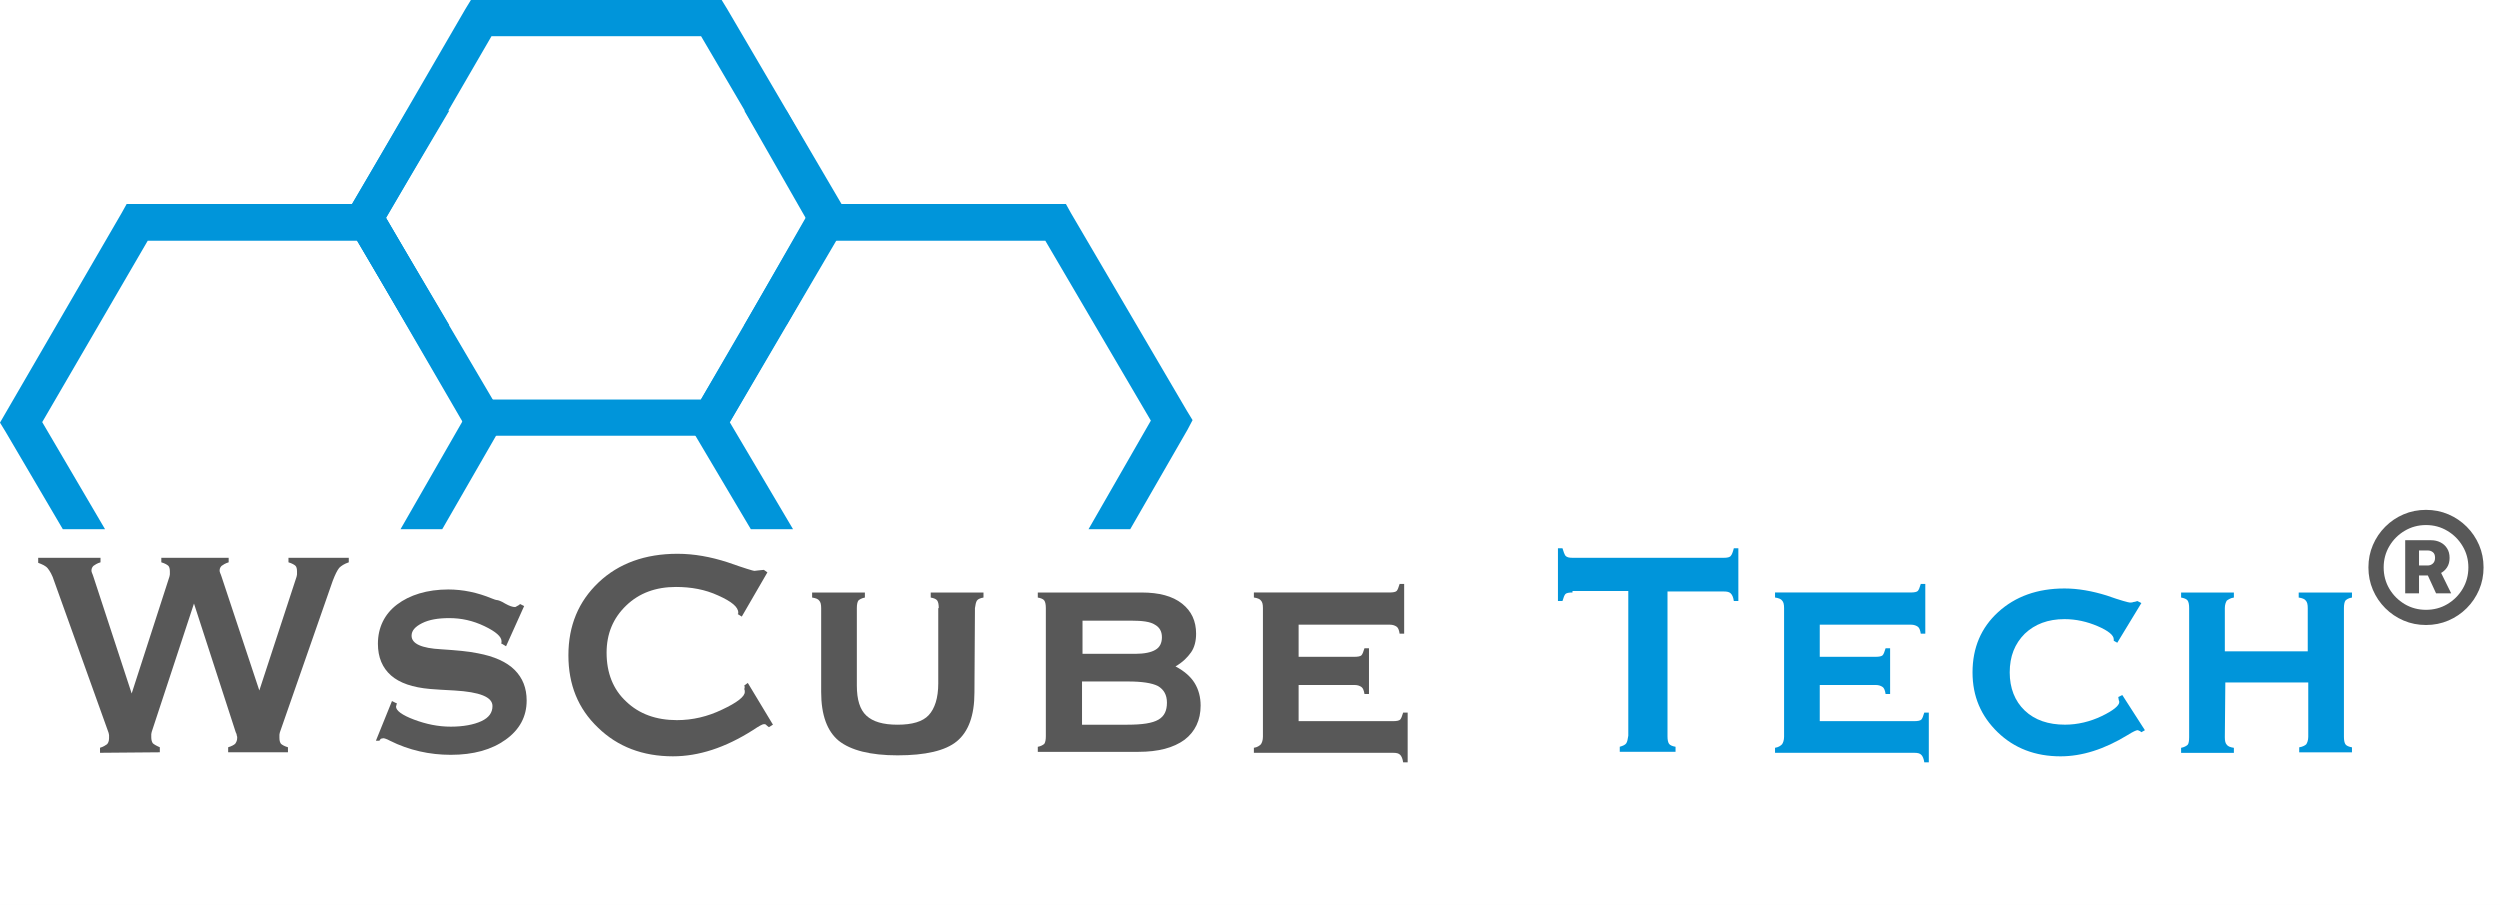 <svg width="152" height="55" viewBox="0 0 152 55" fill="none" xmlns="http://www.w3.org/2000/svg">
<rect width="152" height="55" fill="#F5F5F5"/>
<g id="Desktop - 8" clip-path="url(#clip0_0_1)">
<rect width="1440" height="7548" transform="translate(-135 -15)" fill="white"/>
<rect id="Rectangle 506" x="-134.809" y="-15" width="1440" height="80" fill="white"/>
<g id="logo_black 1">
<g id="Group">
<path id="Vector" d="M6.081 45.77V45.464C6.294 45.403 6.417 45.311 6.508 45.25C6.569 45.189 6.631 45.067 6.631 44.883C6.631 44.822 6.631 44.761 6.631 44.7C6.631 44.639 6.6 44.578 6.6 44.547L3.3 35.35C3.178 34.953 3.025 34.709 2.903 34.556C2.781 34.403 2.567 34.311 2.322 34.22V33.914H6.111V34.189C5.897 34.25 5.775 34.342 5.683 34.403C5.622 34.464 5.561 34.556 5.561 34.678C5.561 34.709 5.561 34.77 5.592 34.831C5.622 34.892 5.653 34.983 5.683 35.075L8.006 42.164L10.297 35.075C10.297 35.045 10.328 34.983 10.328 34.922C10.328 34.861 10.328 34.8 10.328 34.739C10.328 34.586 10.297 34.464 10.236 34.403C10.175 34.342 10.022 34.25 9.808 34.189V33.914H13.903V34.189C13.689 34.25 13.567 34.342 13.475 34.403C13.414 34.464 13.353 34.556 13.353 34.678C13.353 34.709 13.353 34.77 13.383 34.831C13.414 34.892 13.444 34.983 13.475 35.075L15.767 41.981L18.028 35.075C18.028 35.045 18.058 34.983 18.058 34.922C18.058 34.861 18.058 34.8 18.058 34.739C18.058 34.586 18.028 34.464 17.967 34.403C17.906 34.342 17.753 34.25 17.539 34.189V33.914H21.206V34.189C20.931 34.281 20.747 34.403 20.625 34.525C20.503 34.678 20.381 34.922 20.228 35.32L17.02 44.517C17.02 44.547 16.989 44.608 16.989 44.67C16.989 44.731 16.989 44.792 16.989 44.853C16.989 45.036 17.02 45.128 17.081 45.22C17.142 45.281 17.294 45.372 17.508 45.434V45.739H13.872V45.434C14.086 45.372 14.239 45.281 14.3 45.22C14.361 45.128 14.422 45.036 14.422 44.853C14.422 44.822 14.422 44.761 14.392 44.7C14.392 44.639 14.361 44.578 14.331 44.517L11.794 36.695L9.228 44.486C9.228 44.517 9.197 44.578 9.197 44.639C9.197 44.7 9.197 44.761 9.197 44.822C9.197 44.975 9.228 45.097 9.289 45.189C9.35 45.25 9.503 45.342 9.717 45.434V45.739L6.081 45.77Z" fill="#585858"/>
<path id="Vector_2" d="M22.855 45.037L23.832 42.623L24.138 42.776C24.138 42.776 24.138 42.806 24.107 42.837C24.107 42.898 24.077 42.959 24.077 42.959C24.077 43.204 24.443 43.479 25.177 43.754C25.91 44.029 26.643 44.181 27.407 44.181C28.171 44.181 28.813 44.059 29.271 43.845C29.73 43.632 29.943 43.326 29.943 42.929C29.943 42.379 29.18 42.073 27.621 41.981C27.01 41.951 26.521 41.92 26.154 41.89C25.085 41.798 24.291 41.523 23.771 41.065C23.252 40.606 22.977 39.965 22.977 39.14C22.977 38.162 23.374 37.337 24.138 36.757C24.902 36.176 25.971 35.84 27.255 35.84C28.141 35.84 29.027 36.023 29.913 36.39C30.066 36.451 30.157 36.481 30.188 36.481C30.279 36.481 30.463 36.543 30.707 36.695C30.982 36.848 31.166 36.909 31.318 36.909C31.349 36.909 31.38 36.879 31.441 36.848C31.502 36.818 31.563 36.787 31.624 36.726L31.868 36.848L30.768 39.293L30.463 39.109C30.463 39.109 30.463 39.079 30.493 39.079C30.493 39.079 30.493 39.048 30.493 38.987C30.493 38.712 30.157 38.407 29.454 38.07C28.752 37.734 28.049 37.581 27.316 37.581C26.643 37.581 26.093 37.673 25.666 37.887C25.238 38.101 25.024 38.345 25.024 38.651C25.024 39.14 25.635 39.415 26.827 39.476C27.743 39.537 28.477 39.598 29.057 39.72C30.035 39.904 30.799 40.24 31.288 40.729C31.777 41.218 32.021 41.829 32.021 42.593C32.021 43.57 31.593 44.365 30.738 44.976C29.882 45.587 28.782 45.893 27.407 45.893C26.124 45.893 24.871 45.618 23.71 45.037C23.496 44.915 23.343 44.884 23.313 44.884C23.252 44.884 23.191 44.915 23.16 44.915C23.13 44.945 23.099 44.976 23.068 45.037H22.855Z" fill="#585858"/>
<path id="Vector_3" d="M45.253 41.675L45.467 41.523L46.995 44.059L46.75 44.212C46.658 44.151 46.597 44.089 46.567 44.059C46.536 44.028 46.475 44.028 46.445 44.028C46.353 44.028 46.139 44.151 45.772 44.395C44.092 45.464 42.472 45.984 40.914 45.984C39.081 45.984 37.553 45.403 36.361 44.242C35.139 43.081 34.559 41.614 34.559 39.842C34.559 38.039 35.17 36.573 36.392 35.412C37.614 34.251 39.233 33.67 41.189 33.67C42.197 33.67 43.206 33.853 44.245 34.189C45.283 34.556 45.803 34.709 45.864 34.709C45.956 34.709 46.047 34.678 46.139 34.678C46.231 34.678 46.322 34.648 46.445 34.648L46.658 34.8L45.1 37.489L44.856 37.337C44.856 37.337 44.856 37.306 44.886 37.306C44.886 37.306 44.886 37.276 44.886 37.245C44.886 36.909 44.489 36.573 43.664 36.206C42.87 35.839 42.014 35.687 41.097 35.687C39.875 35.687 38.867 36.053 38.072 36.817C37.278 37.581 36.881 38.528 36.881 39.689C36.881 40.912 37.278 41.92 38.072 42.653C38.867 43.417 39.906 43.784 41.158 43.784C42.106 43.784 43.022 43.57 43.908 43.142C44.825 42.714 45.283 42.348 45.283 42.073C45.283 42.012 45.283 41.95 45.253 41.889C45.283 41.828 45.283 41.737 45.253 41.675Z" fill="#585858"/>
<path id="Vector_4" d="M57.077 36.973C57.077 36.759 57.046 36.606 56.985 36.514C56.924 36.423 56.771 36.361 56.588 36.331V36.025H59.796V36.331C59.613 36.361 59.46 36.423 59.399 36.514C59.338 36.606 59.307 36.759 59.277 36.973L59.246 42.106C59.246 43.511 58.88 44.489 58.177 45.07C57.474 45.65 56.252 45.925 54.571 45.925C52.921 45.925 51.73 45.62 50.996 45.039C50.294 44.459 49.927 43.481 49.927 42.075V36.973C49.927 36.759 49.896 36.606 49.805 36.514C49.744 36.423 49.591 36.361 49.377 36.331V36.025H52.585V36.331C52.402 36.361 52.249 36.453 52.188 36.514C52.127 36.606 52.096 36.759 52.096 36.973V41.678C52.096 42.534 52.28 43.145 52.677 43.511C53.074 43.878 53.685 44.062 54.571 44.062C55.458 44.062 56.099 43.878 56.466 43.481C56.833 43.084 57.046 42.442 57.046 41.556V36.973H57.077Z" fill="#585858"/>
<path id="Vector_5" d="M69.423 36.025C70.462 36.025 71.287 36.239 71.867 36.698C72.448 37.156 72.723 37.767 72.723 38.531C72.723 38.959 72.631 39.356 72.417 39.661C72.203 39.967 71.898 40.273 71.47 40.517C71.989 40.792 72.386 41.128 72.631 41.525C72.875 41.923 72.998 42.381 72.998 42.9C72.998 43.786 72.662 44.489 72.02 44.978C71.348 45.467 70.431 45.712 69.209 45.712H63.098V45.406C63.281 45.375 63.434 45.284 63.495 45.223C63.556 45.131 63.587 44.978 63.587 44.764V36.973C63.587 36.759 63.556 36.606 63.495 36.514C63.434 36.423 63.281 36.361 63.098 36.331V36.025H69.423ZM68.781 37.736H65.817V39.753H69.025C69.575 39.753 70.003 39.661 70.248 39.509C70.523 39.356 70.645 39.081 70.645 38.745C70.645 38.378 70.492 38.134 70.217 37.981C69.942 37.798 69.453 37.736 68.781 37.736ZM68.598 41.434H65.787V44.062H68.537C69.453 44.062 70.064 43.97 70.431 43.756C70.798 43.542 70.95 43.206 70.95 42.717C70.95 42.259 70.767 41.923 70.4 41.709C70.034 41.525 69.423 41.434 68.598 41.434Z" fill="#585858"/>
<path id="Vector_6" d="M84.486 36.023C84.7 36.023 84.853 35.993 84.914 35.932C84.975 35.871 85.036 35.718 85.097 35.504H85.373V38.529H85.097C85.067 38.315 85.006 38.162 84.914 38.101C84.823 38.04 84.7 37.979 84.486 37.979H78.956V39.934H82.347C82.561 39.934 82.714 39.904 82.775 39.843C82.836 39.782 82.897 39.629 82.959 39.415H83.234V42.196H82.959C82.928 41.982 82.867 41.829 82.775 41.768C82.684 41.707 82.561 41.646 82.347 41.646H78.956V43.846H84.7C84.914 43.846 85.067 43.815 85.128 43.754C85.189 43.693 85.25 43.54 85.311 43.326H85.586V46.351H85.311C85.281 46.137 85.22 45.984 85.128 45.893C85.036 45.801 84.914 45.771 84.7 45.771H76.236V45.465C76.45 45.434 76.572 45.343 76.664 45.251C76.725 45.16 76.786 45.007 76.786 44.793V36.971C76.786 36.757 76.756 36.604 76.664 36.512C76.603 36.421 76.45 36.359 76.236 36.329V36.023H84.486Z" fill="#585858"/>
<path id="Vector_7" d="M95.609 36.023C95.395 36.023 95.242 36.053 95.181 36.114C95.12 36.176 95.059 36.328 94.998 36.542H94.723V33.334H94.998C95.059 33.548 95.12 33.701 95.181 33.792C95.273 33.884 95.395 33.914 95.609 33.914H104.806C105.02 33.914 105.173 33.884 105.234 33.792C105.295 33.731 105.356 33.578 105.417 33.334H105.692V36.542H105.417C105.387 36.328 105.325 36.176 105.234 36.084C105.142 35.992 105.02 35.962 104.806 35.962H101.384V44.762C101.384 44.976 101.414 45.128 101.475 45.22C101.537 45.312 101.689 45.373 101.873 45.403V45.709H98.481V45.403C98.695 45.342 98.817 45.281 98.878 45.19C98.939 45.098 98.97 44.945 99 44.731V35.931H95.609V36.023Z" fill="#0095DA"/>
<path id="Vector_8" d="M116.172 36.023C116.386 36.023 116.539 35.993 116.6 35.932C116.661 35.871 116.722 35.718 116.783 35.504H117.058V38.529H116.783C116.752 38.315 116.691 38.162 116.6 38.101C116.508 38.04 116.386 37.979 116.172 37.979H110.641V39.934H114.033C114.247 39.934 114.4 39.904 114.461 39.843C114.522 39.782 114.583 39.629 114.644 39.415H114.919V42.196H114.644C114.614 41.982 114.552 41.829 114.461 41.768C114.369 41.707 114.247 41.646 114.033 41.646H110.641V43.846H116.386C116.6 43.846 116.752 43.815 116.814 43.754C116.875 43.693 116.936 43.54 116.997 43.326H117.272V46.351H116.997C116.966 46.137 116.905 45.984 116.814 45.893C116.722 45.801 116.6 45.771 116.386 45.771H107.922V45.465C108.136 45.434 108.258 45.343 108.35 45.251C108.411 45.16 108.472 45.007 108.472 44.793V36.971C108.472 36.757 108.441 36.604 108.35 36.512C108.289 36.421 108.136 36.359 107.922 36.329V36.023H116.172Z" fill="#0095DA"/>
<path id="Vector_9" d="M128.73 39.079L128.516 38.957V38.926C128.516 38.926 128.516 38.896 128.516 38.865C128.516 38.621 128.18 38.346 127.538 38.071C126.896 37.796 126.224 37.643 125.521 37.643C124.513 37.643 123.719 37.949 123.107 38.529C122.496 39.14 122.191 39.904 122.191 40.882C122.191 41.829 122.496 42.624 123.107 43.204C123.719 43.785 124.544 44.06 125.552 44.06C126.316 44.06 127.08 43.877 127.782 43.54C128.485 43.204 128.852 42.899 128.852 42.685C128.852 42.685 128.852 42.624 128.821 42.563C128.821 42.502 128.791 42.44 128.791 42.379L129.035 42.257L130.41 44.396L130.196 44.518C130.135 44.457 130.074 44.426 130.044 44.426C130.013 44.396 129.982 44.396 129.952 44.396C129.891 44.396 129.677 44.488 129.341 44.702C127.935 45.557 126.591 45.985 125.277 45.985C123.749 45.985 122.466 45.496 121.457 44.518C120.449 43.54 119.93 42.349 119.93 40.882C119.93 39.385 120.449 38.163 121.488 37.215C122.527 36.268 123.871 35.779 125.521 35.779C126.346 35.779 127.202 35.932 128.088 36.207C128.944 36.513 129.432 36.635 129.494 36.635C129.555 36.635 129.646 36.635 129.707 36.604C129.769 36.604 129.86 36.574 129.952 36.543L130.196 36.665L128.73 39.079Z" fill="#0095DA"/>
<path id="Vector_10" d="M135.27 44.825C135.27 45.039 135.3 45.192 135.392 45.284C135.453 45.375 135.606 45.437 135.82 45.467V45.773H132.611V45.467C132.795 45.437 132.947 45.345 133.009 45.284C133.07 45.223 133.1 45.039 133.1 44.825V36.973C133.1 36.759 133.07 36.606 133.009 36.514C132.947 36.423 132.795 36.361 132.611 36.331V36.025H135.82V36.331C135.606 36.361 135.484 36.453 135.392 36.514C135.331 36.606 135.27 36.759 135.27 36.973V39.6H140.311V36.973C140.311 36.759 140.281 36.606 140.189 36.514C140.128 36.423 139.975 36.361 139.761 36.331V36.025H143V36.331C142.786 36.361 142.664 36.453 142.603 36.514C142.542 36.606 142.511 36.759 142.511 36.973V44.795C142.511 45.009 142.542 45.161 142.603 45.253C142.664 45.345 142.817 45.406 143 45.437V45.742H139.792V45.437C140.006 45.406 140.159 45.314 140.22 45.253C140.281 45.161 140.342 45.009 140.342 44.795V41.495H135.3L135.27 44.825Z" fill="#0095DA"/>
<path id="&#194;&#174;" d="M146.236 36.075V32.846H147.815C148.019 32.846 148.206 32.889 148.375 32.973C148.547 33.058 148.683 33.18 148.782 33.341C148.884 33.498 148.935 33.691 148.935 33.918C148.935 34.146 148.883 34.34 148.778 34.5C148.673 34.66 148.533 34.783 148.358 34.867C148.182 34.949 147.989 34.99 147.776 34.99H146.695V34.382H147.601C147.723 34.382 147.828 34.343 147.916 34.264C148.006 34.185 148.051 34.068 148.051 33.914C148.051 33.753 148.006 33.64 147.916 33.572C147.828 33.502 147.725 33.468 147.605 33.468H147.076V36.075H146.236ZM148.296 34.583L149.031 36.075H148.113L147.426 34.583H148.296ZM147.5 38C147.016 38 146.562 37.91 146.139 37.729C145.716 37.548 145.345 37.297 145.024 36.976C144.703 36.655 144.452 36.283 144.271 35.861C144.09 35.438 144 34.984 144 34.5C144 34.016 144.09 33.562 144.271 33.139C144.452 32.717 144.703 32.345 145.024 32.024C145.345 31.703 145.716 31.452 146.139 31.271C146.562 31.09 147.016 31 147.5 31C147.984 31 148.438 31.09 148.861 31.271C149.284 31.452 149.655 31.703 149.976 32.024C150.297 32.345 150.548 32.717 150.729 33.139C150.91 33.562 151 34.016 151 34.5C151 34.984 150.91 35.438 150.729 35.861C150.548 36.283 150.297 36.655 149.976 36.976C149.655 37.297 149.284 37.548 148.861 37.729C148.438 37.91 147.984 38 147.5 38ZM147.5 37.077C147.978 37.077 148.411 36.962 148.799 36.731C149.19 36.498 149.501 36.187 149.731 35.799C149.962 35.408 150.077 34.975 150.077 34.5C150.077 34.025 149.96 33.593 149.727 33.205C149.496 32.814 149.186 32.504 148.795 32.273C148.407 32.04 147.975 31.923 147.5 31.923C147.028 31.923 146.596 32.04 146.205 32.273C145.814 32.504 145.504 32.814 145.273 33.205C145.043 33.593 144.927 34.025 144.927 34.5C144.927 34.975 145.043 35.408 145.273 35.799C145.504 36.187 145.814 36.498 146.205 36.731C146.596 36.962 147.028 37.077 147.5 37.077Z" fill="#585858"/>
</g>
<g id="Group_2">
<path id="Vector_11" d="M42.136 25.115L49.194 12.954L49.53 12.404H50.172H64.166H64.808L65.113 12.954L72.172 24.993L72.508 25.543L72.202 26.124L68.719 32.174H66.183L69.972 25.574L63.555 14.635H50.783L44.366 25.665L48.216 32.174H45.65L42.136 26.246L41.83 25.696L42.136 25.115Z" fill="#0095DA"/>
<path id="Vector_12" d="M0.336 25.115L7.394 12.954L7.7 12.404H8.342H22.336H22.978L23.283 12.954L30.372 24.993L30.678 25.543L30.372 26.124L26.889 32.174H24.353L28.142 25.574L21.725 14.635H8.983L2.567 25.665L6.386 32.174H3.819L0.336 26.246L0 25.696L0.336 25.115Z" fill="#0095DA"/>
<path id="Vector_13" d="M21.236 12.711L28.295 0.55L28.631 0H29.242H43.267H43.878L44.214 0.55L51.273 12.589L51.609 13.139L51.273 13.689L47.82 19.769H45.253L49.042 13.139L42.625 2.2H29.884L23.467 13.261L27.317 19.769H24.75L21.236 13.842L20.9 13.261L21.236 12.711Z" fill="#0095DA"/>
<path id="Vector_14" d="M21.236 13.781L28.295 25.942L28.631 26.492H29.242H43.267H43.878L44.214 25.942L51.273 13.903L51.609 13.353L51.273 12.803L47.82 6.723H45.253L49.042 13.353L42.625 24.292H29.884L23.467 13.231L27.317 6.723H24.75L21.236 12.681L20.9 13.231L21.236 13.781Z" fill="#0095DA"/>
</g>
</g>
</g>
<defs>
<clipPath id="clip0_0_1">
<rect width="1440" height="7548" fill="white" transform="translate(-135 -15)"/>
</clipPath>
</defs>
</svg>
